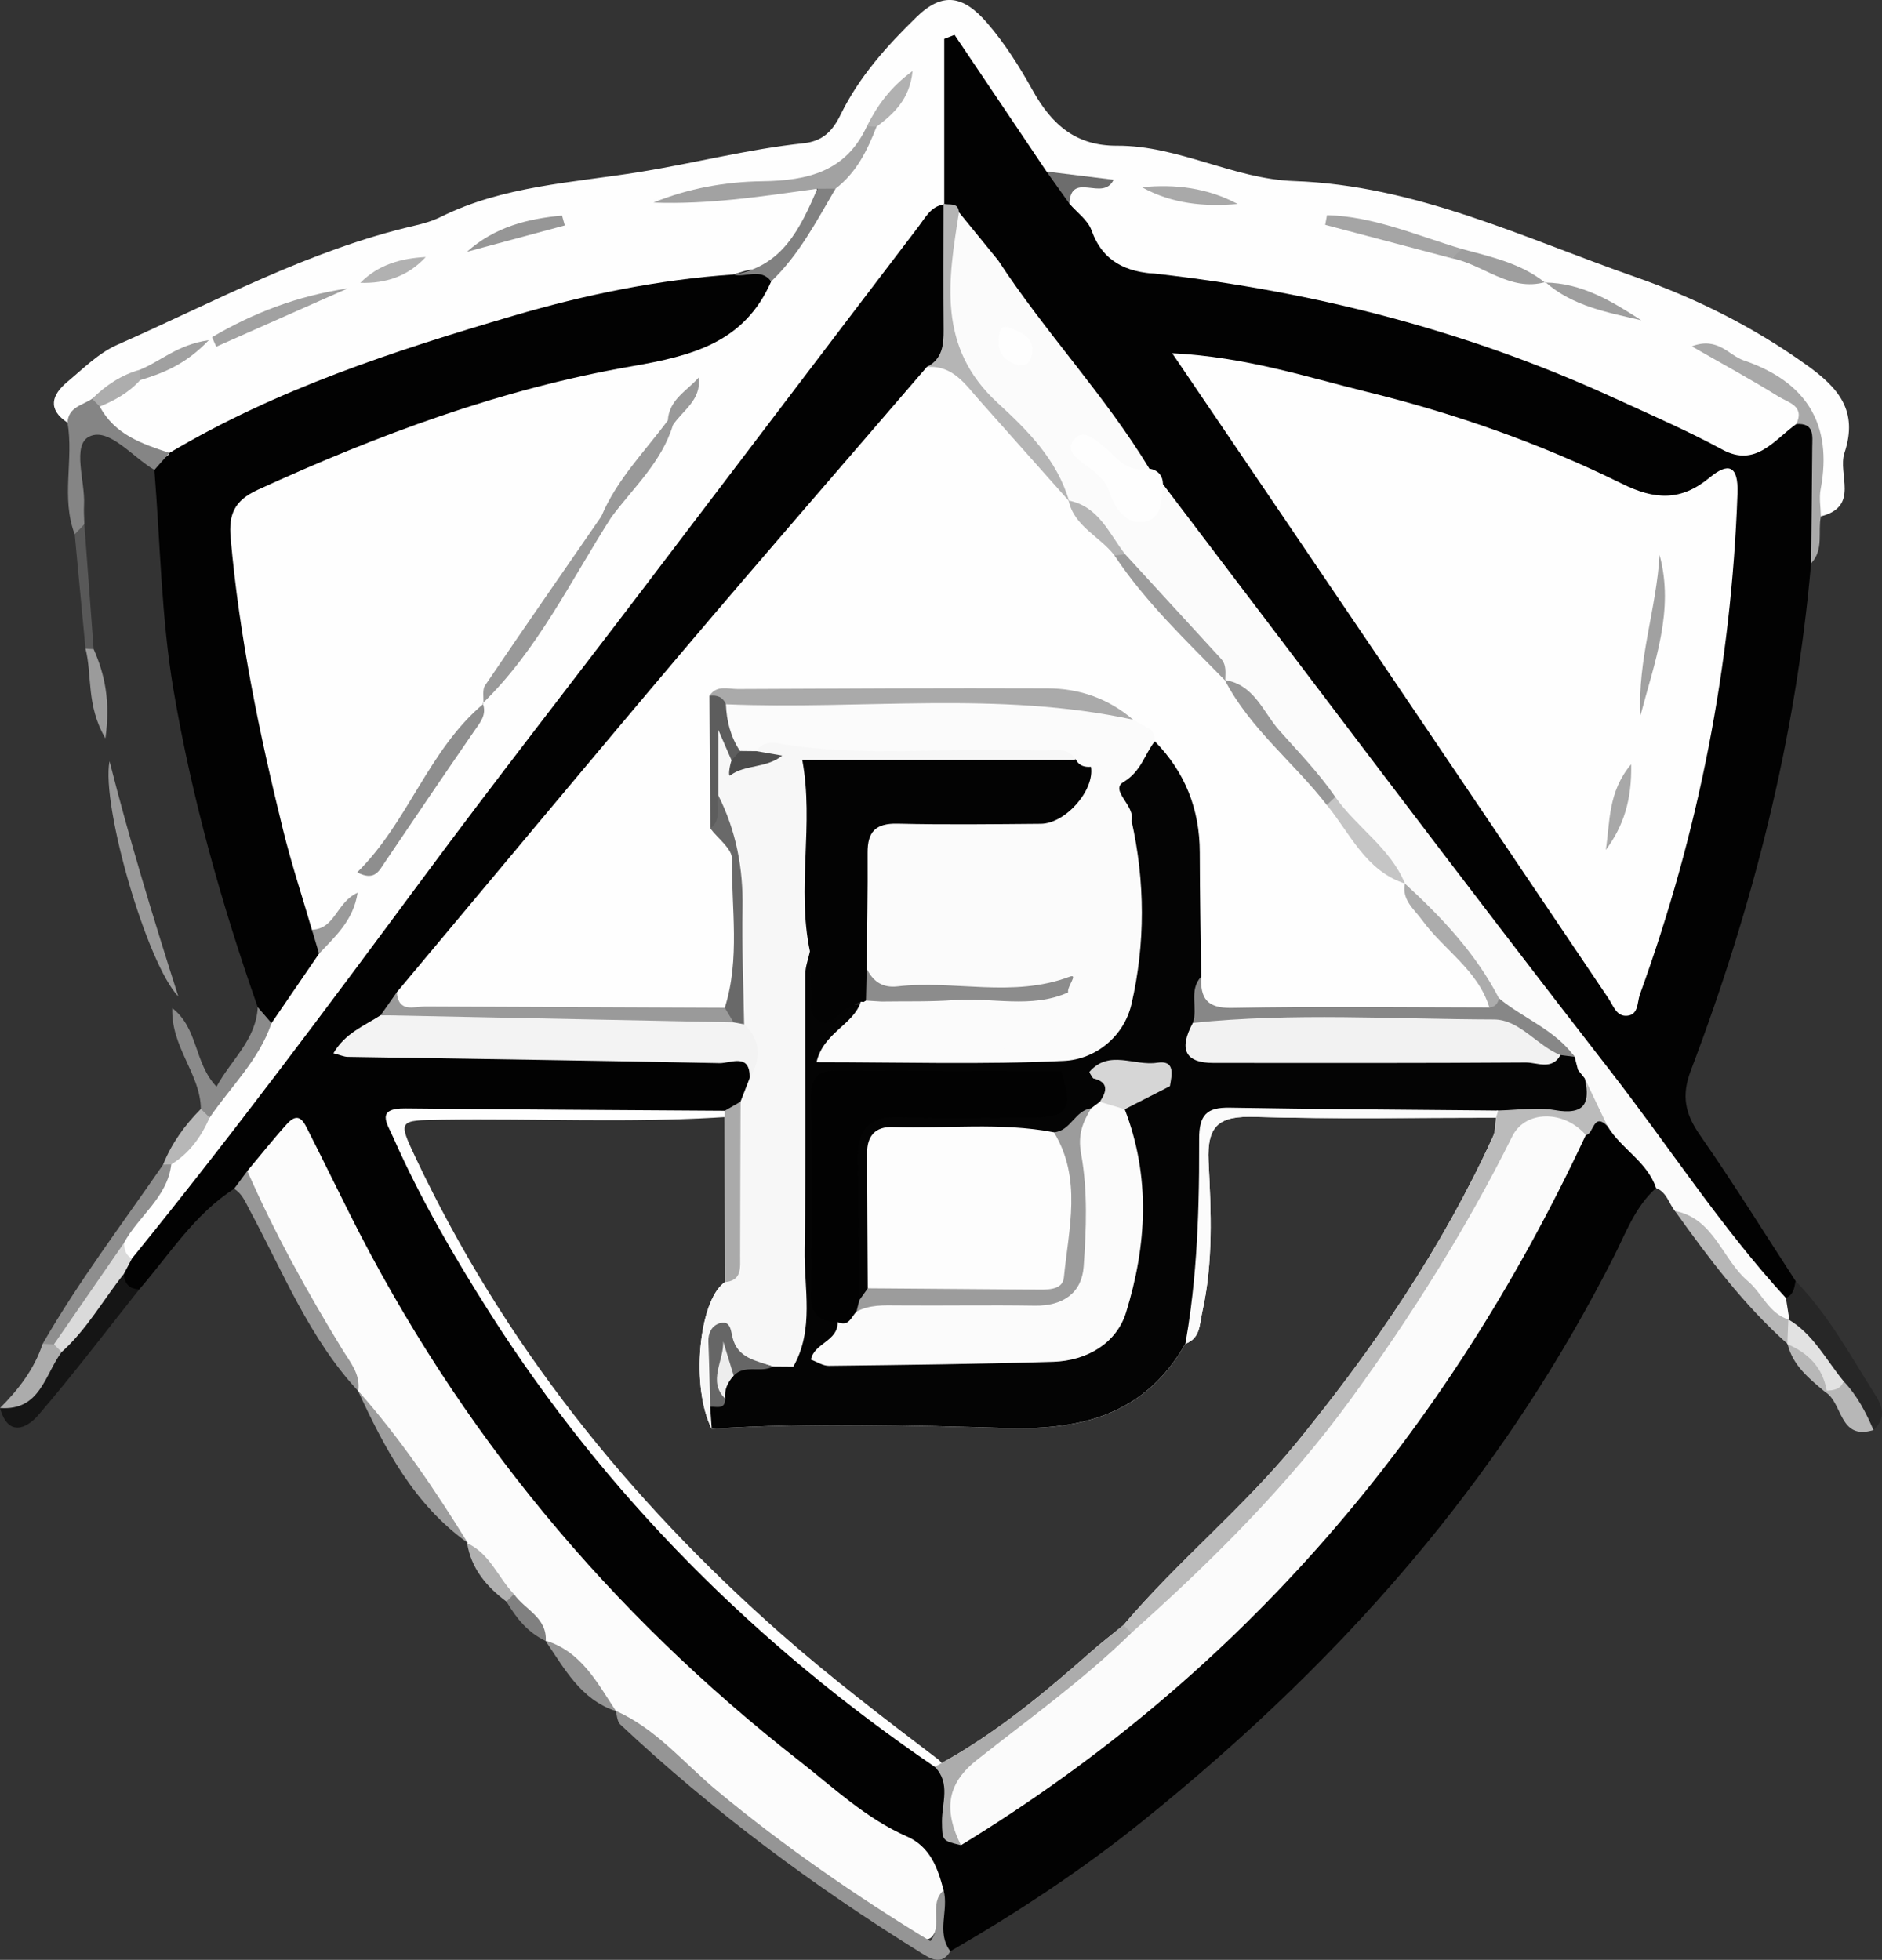 <?xml version="1.0" encoding="UTF-8"?><svg id="a" xmlns="http://www.w3.org/2000/svg" viewBox="0 0 860 895.71"><rect x="0" y="0" width="860" height="895.71" fill="#333333" stroke="none"/><defs><style>.b{fill:#b7b7b7;}.c{fill:#979797;}.d{fill:#9d9d9d;}.e{fill:#585858;}.f{fill:#c5c5c5;}.g{fill:#4c4c4c;}.h{fill:#a5a5a5;}.i{fill:#9c9c9c;}.j{fill:#e2e2e2;}.k{fill:#040404;}.l{fill:#a9a9a9;}.m{fill:#a0a0a0;}.n{fill:#8c8c8c;}.o{fill:#959595;}.p{fill:#020202;}.q{fill:#151515;}.r{fill:#d6d6d6;}.s{fill:#696969;}.t{fill:#818181;}.u{fill:#969696;}.v{fill:#030303;}.w{fill:#b0b0b0;}.x{fill:gray;}.y{fill:#dadada;}.z{fill:#272727;}.aa{fill:#8e8e8e;}.ab{fill:#a1a1a1;}.ac{fill:#fdfdfd;}.ad{fill:#fbfbfb;}.ae{fill:#aaa;}.af{fill:#5d5d5d;}.ag{fill:#878787;}.ah{fill:#858585;}.ai{fill:#adadad;}.aj{fill:#999;}.ak{fill:#9b9b9b;}.al{fill:#b1b1b1;}.am{fill:#bbb;}.an{fill:#f7f7f7;}.ao{fill:#9a9a9a;}.ap{fill:#a8a8a8;}.aq{fill:#949494;}.ar{fill:#f3f3f3;}.as{fill:#acacac;}.at{fill:#b5b5b5;}.au{fill:#8a8a8a;}.av{fill:#6d6d6d;}.aw{fill:#9e9e9e;}.ax{fill:#666;}.ay{fill:#f2f2f2;}.az{fill:#a2a2a2;}.ba{fill:#fefefe;}.bb{fill:#fcfcfc;}.bc{fill:#ededed;}</style></defs><path class="ba" d="M30.86,193.18c-9.34-6.17-7.21-12.72-.09-18.66,7.25-6.05,14.28-13.16,22.69-16.88,44.73-19.72,87.92-43.41,136.12-54.54,4.03-.93,8.11-2.12,11.79-3.95,28.73-14.27,60.21-15.57,91.07-20.56,24.92-4.03,49.51-10.42,74.68-13.1,9.04-.96,13.41-5.74,17.06-13.2,8.43-17.23,21.11-31.36,34.72-44.57,11.88-11.53,21.33-9.84,32.32,2.93,8.11,9.42,14.86,20.22,20.57,30.5,9.15,16.49,20.38,25.53,38.63,25.45,28.17-.12,53.22,15.21,80.95,16.16,55.58,1.92,104.84,25.97,155.8,43.78,27.86,9.74,54.3,23,78.56,40.41,14.3,10.26,23.53,20.73,17.13,40.01-3.27,9.84,7.11,24.47-10.79,29.03-9.05-7.96-6.17-18.98-4.93-28.01,2.58-18.78-6.6-28.33-21.89-35.05-6.23-2.74-12.23-5.97-18.99-11.02,10.33,8.65,21.92,11.96,31.52,18.93,6.42,4.66,8.93,8.91,4.7,16-16.94,15.92-26.19,18.31-44.45,8.74-78.32-41.03-161.86-64.86-249.12-76.8-22.86-1.56-34.04-16.96-42.35-35.74-.76-9.14,5.56-10.03,11.99-10.41-6.71-.87-13.96,1.97-20.8-1.46-16.02-15.29-25.43-35.46-40.28-54.21-4.05,22.34,1.23,43.95-3.44,64.82-35.74,50.3-74.5,98.32-112.35,147.02-32.78,42.18-63.96,85.55-96.65,127.8-34.14,44.12-66.67,89.47-100.42,133.89-16.51,21.73-33.24,43.29-50.06,64.78-3.9,4.99-7.12,11.32-14.93,11.41-4.04-.99-5.53-3.87-5.73-7.7,5.28-13.49,17.4-22.73,22.65-36.25,5.85-7.74,11.87-15.36,16.91-23.68,8.46-14.65,22.03-25.92,27.84-42.32,5.93-11.82,12.53-23.2,21.61-32.96,3.24-4.7,8.15-7.77,10.99-11.55-3.91,3.29-8.55,8.15-14.77,1.64-5.87-7.75-9.19-16.67-11.15-25.97-8.67-41.16-18.93-82-24.86-123.71-.25-1.76-.59-3.51-.79-5.28-4.36-38.31-1.45-42.28,33.36-57.81,57.75-25.76,117.78-43.62,180-54.28,7.62-1.3,13.21-4.48,17.49-10.73,4.36-6.35,8.96-12.55,14.4-18.03,14.72-11.19,21.9-27.89,31.33-42.95,8.84-7.66,14.41-17.62,19.53-27.9,4.27-3.32,7.08-7.82,9.26-11.37-2.91,5.51-9.58,9.69-12.23,16.82-5.6,13.95-15.57,21.27-30.88,21.86-22.17,.86-43.92,6.73-66.17,6.95,25.06-.17,49.61-7.09,74.7-6.93,1.82,12.15-14.08,37.06-26.6,41.19-3.84,1.26-7.94,1.79-11.85,2.92-89.71,12.21-174.35,40.45-255.14,80.81-18.62-1.74-33.21-11.46-36.53-24.3,6.91-4.8,14.14-9.19,20.71-14.5,5.51-2.48,12.13-2.47,16.65-7.18-4.17,4.12-10.07,4.26-15.13,6.34-7.54,4.12-13.72,10.34-21.57,13.97-4.48,2.83-7.1,8.2-12.77,9.4Z"/><path class="p" d="M756.76,542.97c-9.53,8.53-13.75,20.39-19.28,31.31-23.82,46.99-52.38,90.59-85.87,131.4-38.67,47.1-82.45,88.73-129.65,126.76-27.49,22.14-57.02,41.6-87.66,59.31-4.82-1.68-6.75-4.36-7.46-7.46-.04-.07-.04-.18-.07-.29v-.04c-1-4.93,1.04-10.93-.46-15.71-.57-13.14-8.03-21.14-18.71-28.17-69.49-45.67-130.19-101.01-179.89-167.82-30.81-41.42-57.84-85.3-80.77-131.65-11.85-23.92-12-23.85-29.92-4.46-.75,.89-1.57,1.71-2.43,2.43-.71,.57-1.46,1.11-2.21,1.64-1.71,1.11-3.53,2.07-5.36,3.07-18.28,11.71-29.53,30.07-43.35,45.95-5.86,3.46-8.07,.57-9.28-4.14-.14-.43-.25-.89-.36-1.36v-.14c.18-3.36,1.61-5.82,4.18-7.39,.64-.46,1.36-.79,2.14-1.11,46.03-56.63,89.52-115.19,132.94-173.78,32.74-44.24,66.66-87.62,99.98-131.44,42.24-55.52,84.34-111.08,126.62-166.54,3-3.96,5.46-8.96,11.28-9.86,.07-.04,.14-.04,.25-.07h.07c.25,.29,.54,.57,.75,.86,0,0,0,.04,.04,0,0,0,0,.04,.04,.04,.43,.46,.86,.93,1.29,1.43,.21,2,.46,4,.71,5.96,.5,4,1,8,1.46,12,1.32,11.93,2.04,23.82,.07,35.6-.5,3-1.18,5.96-2.07,8.96-.79,2.68-1.75,5.32-2.93,7.96-.21,.54-.43,1.04-.68,1.57-.11,.14-.25,.25-.39,.39-24.42,25.6-46.74,53.13-69.95,79.88-59.45,68.66-116.55,139.29-175.68,208.21-.46,.61-.96,1.25-1.46,1.86-.57,.79-1.18,1.57-1.75,2.36-.86,1.11-1.71,2.18-2.61,3.21-.11,.14-.21,.25-.32,.36-1.36,1.57-2.82,3.04-4.43,4.39-.93,2.93-12.07,5.61-.32,8.68,3.93,1.04,8.25,.86,12.39,.64,45.56-2.11,90.87,5.5,136.47,3.28,7.39-.36,16.21-1.82,21,5.86,.46,.71,.89,1.54,1.21,2.43,.18,.29,.29,.57,.39,.89,.64,5.14-1.11,9.61-3.86,13.82-.75,.96-1.54,1.86-2.43,2.64-.46,.43-.96,.79-1.46,1.14-1.18,.86-2.46,1.54-3.86,2.07-.54,.25-1.07,.43-1.61,.61-.11,0-.21,0-.32,.04-43.17,2.79-86.37,.57-129.58,1.21-19.64,.29-19.75,.18-11.53,17.57,39.92,84.38,96.87,155.65,166.72,217.24,23.17,20.42,47.7,39.06,72.23,57.7,.46,.46,.93,.96,1.32,1.46,.82,1,1.5,2.04,2.07,3.11,.89,1.71,1.54,3.5,2,5.36,.39,1.57,.68,3.18,.86,4.82,.25,2,.39,4.03,.54,6.11,.29,4.14-2.04,9.68,4.53,11.43,32.42-14.6,58.45-38.03,85.12-60.45,64.13-53.88,115.94-118.19,159.54-189.42,13.68-22.35,23.96-46.31,36.35-69.27,.25-.43,.5-.82,.75-1.21,.96-1.46,2-2.79,3.11-3.78,1.5-1.43,3.21-2.29,5.25-2.25,.68,0,1.36,.11,2.11,.32,1.14,.36,2.39,.96,3.75,1.89,7.57,9.68,23.17,14.03,20.46,30.6Z"/><path class="p" d="M528.45,125.13c72.6,8.18,142.38,26.16,209.06,56.73,16.66,7.64,33.43,14.9,49.56,23.63,15.3,8.28,23.64-4.46,33.75-11.68,6.81-4.07,8.46,.41,8.28,5.65-.66,19.33,2.19,38.75-1.5,57.99-6.98,79.97-26.54,157-54.97,231.83-4.37,11.51-2.6,19.76,4.16,29.46,15.19,21.8,29.22,44.42,43.72,66.71,2.57,3.77,1.58,6.62-2.22,8.77-11.41-.08-15.83-9.52-21.27-16.8-72.37-97-146.32-192.8-218.85-289.67-16-21.37-34.32-40.97-48.78-63.51-2.17-3.53-4.99-6.55-7.71-9.67-18.66-26.4-39.86-50.88-58.21-77.52-4.36-6.33-9.19-12.2-11.11-19.83-.72-10.65-9.8-17.07-13.78-26.32-4.22-9.81-5.55-18.96-5.32-28.91,.12-4.94-2.17-11.35,5.09-13.5,6.41-1.9,12.31,.61,15.85,5.53,9.31,12.96,21.32,24.05,28.16,38.66,9.26,19.78,23.29,32.18,46.09,32.45Z"/><path class="p" d="M352.4,128.62c-12.26,27.95-35.94,33.96-63.87,38.81-59.37,10.3-115.81,31.25-170.68,56.39-10.81,4.95-13.4,11.22-12.46,22,3.98,45.26,13.14,89.56,23.98,133.55,3.78,15.33,8.74,30.36,13.15,45.53,3.23,3.01,7.07,5.83,3.27,10.94-7.24,10.59-14.48,21.17-21.72,31.76-7.26,2.07-3.75-5.21-6.28-7.24-16.62-47.37-30.15-95.72-38.52-145.1-5.6-33.04-6-66.96-8.73-100.48-2.27-6.63,5.83-4.1,6.88-7.79,49.06-29.17,102.77-46.7,157.11-62.66,32.87-9.65,66.24-16.51,100.47-18.87,6.27-1.56,12.99-5.58,17.39,3.17Z"/><path class="bb" d="M113.02,535.16c6.02-7.18,11.84-14.55,18.12-21.49,5.62-6.22,7.84-.58,9.94,3.56,6.4,12.63,12.6,25.36,18.95,38.02,49.49,98.71,118.42,181.73,205.21,249.52,15.57,12.16,30.43,26.34,49.12,34.51,10.68,4.67,14.18,14.43,16.84,24.67-4.24,27.67-3.93,27.15-28.64,12.53-44.52-26.35-82.87-60.46-121.25-94.61l.2,.18c-12.08-9.47-19.64-23.47-32.36-32.3l.24,.24c-4.38-7.77-12.12-12.71-16.94-20.11-6.96-7.72-13.5-15.77-19-24.62l.3-.12c-20.16-20.74-33.72-46.25-50.23-69.63l.18,.27c-14.48-26.07-30.87-51.09-43.69-78.06-3.35-7.06-9.86-13.47-7-22.57Z"/><path class="ad" d="M456.07,118.92c21.47,32.89,48.72,61.57,69.13,95.23-11.85,9.18-17.47-4.42-26.67-7.62,2.71,5.95,7.87,8.94,11.03,13.68,10,14.97,10.25,14.8,21.88,1.09,68.03,89.46,135.45,179.4,204.4,268.14,26.84,34.54,50.6,71.47,80.26,103.8,3.85,2.55,3.4,5.82,1.57,9.32-8.68,4.47-10.81-3.79-15.01-7.84-13.37-12.9-21.59-30.47-37.3-41.28-2.81-3.54-3.76-8.61-8.61-10.47-4.02-12.1-16.03-17.94-22.22-28.35-4.72-5.95-11.86-10.23-12.96-18.69-1.12-2.04-2.23-4.08-3.29-6.15-1.09-2.07-2.06-4.2-3.07-6.31-9.58-9.79-22.77-14.93-32.12-25-12-18.51-26.7-34.85-41.4-51.19-1.1-1.22-2.07-2.54-2.99-3.89-9.1-13.47-22.25-23.51-31.36-36.97-17.13-16.3-29.52-36.8-47.06-52.73-1.24-1.11-2.27-2.39-3.15-3.8-13.62-19.23-29.92-36.19-45.46-53.8-6.72-9.5-13.78-18.68-23.69-25.2-1.31-1.19-2.43-2.52-3.45-3.95-11.61-20.31-29.11-35.95-43.23-54.27-5.87-7.62-9.38-15.13-8.06-24.44,2.45-17.33-4.44-35.17,3.01-52.18,10.99,3.82,15.74,13.06,19.82,22.87Z"/><path class="o" d="M281.31,781.87c18.65,8.22,31.37,24.13,46.55,36.7,30.56,25.31,62.96,47.72,97.28,68.62,5.89-7.22-.94-17.15,6.05-23.24,2.48,9.11-3.52,19.17,3.1,27.82-4.12,6.8-9.29,3.28-13.45,.7-49.08-30.46-95.25-64.78-137.4-104.35-1.42-1.33-1.45-4.13-2.14-6.25Z"/><path class="q" d="M56.58,582.22c.28,4.44,2.48,6.94,7.08,7.04-15.3,19.23-30.13,38.86-46.15,57.47-5.51,6.4-13.92,9.92-17.51-3.23,13.84-4.19,18.78-16.57,25.26-27.54,10.42-11.27,16.6-26.48,31.33-33.74Z"/><path class="z" d="M817.68,603.22c-.53-3.33-1.05-6.66-1.58-9.99,3.44-1.48,3.88-4.65,4.4-7.78,15.14,15.51,25.29,34.5,36.75,52.58,3.62,5.72,4.07,10.72-1.15,15.54-10.77-1.7-9.94-13.56-16.61-18.85-6.63-10.14-15.57-18.57-21.77-29.05-.02-.82-.03-1.64-.04-2.46Z"/><path class="ah" d="M77.43,206.98c-2.29,2.6-4.59,5.19-6.88,7.79-9.96-5.83-20.67-19.46-29.6-15.32-8.28,3.84-1.95,20.41-2.55,31.34-.16,2.95,.08,5.92,.14,8.88-1.48,1.49-1.79,4.11-4.41,4.48-6.33-16.65-.38-34.09-3.27-50.96,.32-7.15,6.82-7.95,11.21-10.92,3.76-1.42,4.4,.3,3.53,3.52,6.79,12.79,19.26,17.06,31.82,21.19Z"/><path class="aj" d="M50.05,347.88c8.92,35.14,19.33,69.64,31.44,107.55-14.23-14.7-35.35-87.23-31.44-107.55Z"/><path class="c" d="M113.02,535.16c12.35,28.21,27.23,55.09,43.27,81.34,3.66,5.99,8.55,11.48,7.42,19.3-22.37-24.1-34.37-54.46-49.65-82.81-1.99-3.7-3.36-7.42-7.08-9.68,2.01-2.72,4.02-5.43,6.03-8.15Z"/><path class="l" d="M827.61,257.45c.18-17.66,.38-35.32,.51-52.97,.04-5.18,1.16-11.23-7.29-10.67,4.05-8.36-3.8-9.87-7.97-12.48-12.23-7.65-24.94-14.53-39.79-23.05,11.87-4.54,16.86,4.07,23.65,6.39,28.38,9.67,40.95,28.82,35.23,59.01-.75,3.96,.04,8.22,.12,12.33-1.48,7.15,1.45,15.22-4.47,21.45Z"/><path class="au" d="M117.8,460.35c2.09,2.41,4.19,4.83,6.28,7.24-5.71,16.82-18.55,28.96-28.27,43.16-3.33,.74-4.91-.33-4.03-3.92-.14-15.96-13.69-28.19-13.06-46.09,12.05,9.43,9.79,24.85,20.22,35.92,6.73-12.42,18-21.29,18.85-36.32Z"/><path class="aa" d="M78.26,532.17c-1.8,15.2-14.97,23.55-21.59,35.84-5.81,19.26-17.38,34.6-32.43,47.58-1.79,.2-3.36-.31-4.75-1.43,16.46-28.56,36.37-54.81,55.04-81.89,1.2-1.57,2.45-1.53,3.73-.1Z"/><path class="b" d="M765.36,553.43c17.97,3.5,21.55,22.05,33.36,32.08,6.55,5.56,9.61,14.98,18.96,17.7,0,0-.5-.24-.5-.24,1.39,3,2.68,6.02,1.31,9.4-.55,.61-1.1,1.22-1.65,1.83-20.06-17.8-35.96-39.12-51.48-60.77Z"/><path class="d" d="M163.53,635.52c19.1,21.5,35.15,45.21,50.23,69.62-24.61-17.53-37.97-43.18-50.23-69.62Z"/><path class="aq" d="M249.15,749.75c16.54,5,23.76,19.35,32.36,32.3-16.26-5.29-23.57-19.53-32.36-32.3Z"/><path class="as" d="M19.49,614.16c1.72,.08,3.44,.16,5.15,.24,1.65,.69,2.82,1.86,3.52,3.51-7.72,10.36-9.77,26.97-28.16,25.6,8.47-8.47,15.66-17.79,19.49-29.35Z"/><path class="e" d="M34.14,244.15c1.47-1.49,2.94-2.99,4.41-4.48,1.41,19.01,2.83,38.02,4.24,57.02-1.32,1.13-2.56,1.05-3.73-.24-1.64-17.43-3.28-34.86-4.92-52.3Z"/><path class="ak" d="M39.06,296.44c1.24,.08,2.48,.16,3.73,.24,5.17,11.72,7.7,23.8,5.38,40.78-8.87-15.11-5.96-28.8-9.11-41.03Z"/><path class="b" d="M842.44,631.25c6.16,6.46,10.22,14.2,13.66,22.32-15.78,4.9-13.95-12.54-22.06-17.38,.29-.63,.58-1.26,.86-1.89,2.08-2.08,4.81-2.58,7.54-3.06Z"/><path class="b" d="M78.26,532.17c-1.24,.03-2.49,.07-3.73,.1,3.88-9.74,9.9-18.04,17.25-25.43,1.34,1.31,2.68,2.61,4.03,3.92-3.86,8.77-9.23,16.29-17.55,21.41Z"/><path class="w" d="M213.46,705.27c10.42,4.74,14.08,15.7,21.4,23.28-.67,1.61-1.84,2.73-3.42,3.44-9.11-6.81-16.1-15.05-17.99-26.72Z"/><path class="b" d="M834.04,636.2c-7.28-6.12-14.8-12.06-17.2-21.99,0,0-.11,.09-.11,.09,14.5-.1,18.16,8.97,18,21.27l-.69,.63Z"/><path class="x" d="M231.45,731.99c1.14-1.15,2.28-2.29,3.42-3.44,4.91,7.1,15.14,10.6,14.53,21.44-8.17-3.82-13.5-10.47-17.95-18Z"/><path class="p" d="M456.07,118.92c-5.95-7.3-11.9-14.6-17.85-21.9-1.84-2.23-5.51-1.18-7.07-3.93,0,0,.32,.35,.33,.35,0-25.22,0-50.44,0-75.66,1.57-.61,3.14-1.23,4.71-1.84,14.02,20.83,28.03,41.65,42.05,62.48,7.55,2,8.4,8.76,10.44,14.68,3.46,4.02,8.43,7.49,10.09,12.15,5.14,14.37,15.88,19.11,29.69,19.9-24.35,2.59-41.44-7.03-49.94-30.31-5.66-15.5-20.61-24.18-27.75-38.74-2.01-4.09-10.59-8.43-13.38-3.11-4.51,8.59-4.47,18.78,.61,28.47,6.44,12.27,18.51,21.89,18.07,37.47Z"/><path class="az" d="M400.52,57.95c-4.17,10.79-9.2,21.01-18.71,28.26-2.75,2.06-5.51,2.23-8.29,.04-24.82,3.47-49.61,7.29-74.91,6.34,15.99-6.54,32.93-9.53,49.75-9.75,20.89-.27,38.25-4.49,47.76-25.12,1.56-1.56,3.03-1.48,4.41,.23Z"/><path class="aj" d="M220.89,321.68c.21-2.85-.6-6.39,.79-8.45,17.52-25.86,35.35-51.51,53.1-77.22,1.63-1.03,3.14-.93,4.5,.49-18.55,29-33.54,60.47-58.69,84.91,0,0,.3,.26,.3,.26Z"/><path class="aa" d="M220.59,321.41c2.02,5.31-1.23,8.84-3.96,12.8-13.71,19.9-27.28,39.91-40.81,59.94-2.66,3.94-4.68,8.67-12.6,4.53,23.38-23.01,32.46-55.8,57.67-77,0,0-.3-.26-.3-.26Z"/><path class="ab" d="M158.91,131.8c-20.03,8.88-40.07,17.76-60.1,26.64-.64-1.45-1.28-2.9-1.92-4.34,18.78-11.04,39-18.87,62.02-22.3Z"/><path class="h" d="M663.39,118.03c-19.27-5.09-38.54-10.18-57.82-15.27,.27-1.48,.54-2.95,.81-4.43,21.41,.56,41.33,9.41,61.75,15.48-.6,2.51-3.19,2.79-4.74,4.23Z"/><path class="y" d="M28.16,617.91c-1.17-1.17-2.35-2.34-3.52-3.51,10.68-15.46,21.35-30.92,32.03-46.38,.2,2.9,.6,5.69,3.67,7.11-1.25,2.37-2.5,4.74-3.76,7.11-9.49,11.88-16.92,25.4-28.42,35.68Z"/><path class="aj" d="M279.28,236.5c-1.5-.16-3-.33-4.5-.49,7.01-16.77,19.78-29.56,30.38-43.84,1.77-.42,2.6,.21,2.35,2.07-5.11,16.96-18.12,28.63-28.23,42.25Z"/><path class="t" d="M373.52,86.26c2.76-.01,5.52-.03,8.29-.04-8.71,14.89-16.7,30.28-29.41,42.41-4.82-6.42-11.7-1.53-17.39-3.17,22.59-3.49,30.68-21.22,38.51-39.2Z"/><path class="l" d="M521.82,85.57c15.25-1.52,29.95,.29,43.75,7.66-15.21,1.32-29.99-.04-43.75-7.66Z"/><path class="u" d="M258.09,103.03c-14.91,4.02-29.81,8.04-44.72,12.05,12.83-11.44,27.83-15.12,43.46-16.56,.42,1.5,.84,3,1.26,4.5Z"/><path class="aw" d="M663.39,118.03c1.58-1.41,3.16-2.82,4.74-4.22,13.24,3.58,26.76,6.47,37.86,15.32l.17-.21c-16.33,4.53-28.3-8.09-42.77-10.89Z"/><path class="aw" d="M705.99,129.13c16.83,.17,30.51,8.52,44.03,17.26-15.46-3.66-31.3-6.37-43.86-17.47,0,0-.17,.21-.17,.21Z"/><path class="al" d="M164.65,129.27c8.31-8.42,18.7-11.22,29.91-11.81-8.16,8.84-18.34,12.18-29.91,11.81Z"/><path class="av" d="M488.67,93.09c-3.48-4.89-6.96-9.79-10.44-14.68,10.03,1.23,20.07,2.46,30.63,3.75-4.8,10.23-19.48-4.3-20.19,10.93Z"/><path class="al" d="M400.52,57.95c-1.47-.08-2.94-.16-4.41-.23,4.71-9.31,10.55-17.7,20.9-25.26-1.28,12.89-8.49,19.44-16.49,25.49Z"/><path class="ao" d="M145.8,435.84c-1.09-3.65-2.18-7.29-3.27-10.94,10.68-.28,11.13-12.57,20.88-16.89-1.95,12.77-10.29,20-17.6,27.83Z"/><path class="m" d="M63.85,169c9.39-3.74,17.13-11.48,31.58-13.54-10.67,11.14-20.82,15.06-31.4,18.27-1.63-1.51-1.7-3.09-.19-4.72Z"/><path class="ai" d="M63.85,169c.06,1.56,.12,3.13,.19,4.71-5.08,5.66-11.5,9.26-18.43,12.08-1.18-1.17-2.36-2.35-3.53-3.52,6.23-6.11,13.26-10.9,21.77-13.27Z"/><path class="aj" d="M305.17,192.18c.6-9.69,8.8-13.54,14.13-19.68,1.23,10.39-7.24,14.93-11.79,21.75-.76-.71-1.54-1.41-2.35-2.07Z"/><path class="ba" d="M684.09,509.3c-.18-.11-.36-.29-.57-.43-.54-.39-1.14-.75-1.86-1.11-.14-.07-.32-.14-.5-.25-.57-.25-1.21-.5-1.89-.75-37.39-2.14-74.81-.54-112.23-.89-1.82,0-3.5,.11-5.07,.36h-.07c-8.82,1.39-13.14,6.89-13.96,16.07-.14,1.11-.18,2.25-.18,3.46,0,7.82-.11,15.6-.11,23.42,0,3.5,.04,6.96,.07,10.46,.11,12.89-.25,25.67-3.57,38.06v.07c-.96,3.61-2.18,7.21-3.71,10.75-15.85,27.17-40.24,40.03-70.95,39.85-46.81-.29-93.66-.21-140.51-1.93-.14-.54-.32-1.04-.43-1.57-.21-.61-.36-1.18-.54-1.79-.32-1.29-.64-2.54-.93-3.82-2.57-11.14-3.18-22.07-1.14-32.74,1.39-7.18,3.96-14.25,8.03-21.14,.46-.82,.96-1.68,1.5-2.5,1.82-16.78,.79-33.64,.79-50.49-.04-5.86,.96-12.07-.79-17.71-.54-1.64-1.29-3.25-2.39-4.78-.54-.75-1.18-1.54-1.93-2.25-48.6-.36-97.16-.54-145.76-1.07-13.85-.18-8.61,6.68-5.68,13.28,12.39,28.03,27.78,54.45,44.13,80.2,53.1,83.41,121.69,151.79,203.28,207.42,1.86,.93,3.61,1.32,5.25,1.36,2,.04,3.82-.46,5.57-1.29,3-1.39,5.68-3.68,8.32-5.68,23.78-17.82,48.6-34.35,68.91-56.31l.54-.54c.07-.11,.18-.18,.25-.29,42.38-41.6,85.41-82.59,118.01-132.86,18.1-27.89,37.74-54.88,49.85-86.23,.71-1.89,1.54-3.82,2.11-5.68,1.25-4,1.54-7.78-1.86-10.68Zm-253.77,296.44c-.39-.5-.86-1-1.32-1.46-24.53-18.64-49.06-37.28-72.23-57.7-69.84-61.59-126.79-132.86-166.72-217.24-8.21-17.39-8.11-17.28,11.53-17.57,43.21-.64,86.41,1.57,129.58-1.21,.04,25.14,.07,50.28,.11,75.41-12.07,8.25-15.68,48.31-6.03,67.06,45.1-2.86,90.23-1.61,135.29-.32,34.6,.93,63.06-6.75,81.13-38.56,6.89-2.57,6.39-8.57,7.71-14.46,5.11-22.85,4.03-45.99,2.89-68.84-.86-17.14,5.43-20.85,21.17-20.39,36.71,1.07,73.45,.36,110.19,.39-.39,2.82-.18,5.96-1.32,8.46-23.21,50.85-54.31,96.48-89.59,139.76-24.42,29.96-54.45,54.31-79.3,83.63-5.03,4.14-10.21,8.11-15.1,12.43-21.28,18.78-43.03,36.85-67.99,50.63Z"/><path class="ba" d="M181.31,453.49c43.51-51.95,86.81-104.08,130.6-155.8,36.91-43.58,74.39-86.68,111.62-129.99,8.49-3.61,14.79-.41,20.29,6.18,15.16,18.17,31.99,34.99,44.71,55.14l-.23-.27c7.77,8.04,16.93,14.8,22.74,24.66,14.95,20.36,35.55,35.92,48.85,57.66l-.19-.25c17.39,17.41,31.91,37.35,48.69,55.29,9.82,13.8,21.26,26.16,33.62,37.7l-.03-.02c9.87,17.07,25.66,29.39,36.66,45.59,4.21,6.21,7.2,11.45-2.37,15.22-37.96,2.54-75.93,.8-113.88,.99-10.26,.05-17.09-4.31-17.98-15.38-1-14.69-.81-29.45-.15-44.13,1.02-22.62-3.97-43.23-16.89-61.84-2.31-2.84-4-6.2-7.03-8.46-2.99-2.28-6.19-4.21-9.43-6.12-13.19-7.55-27.24-10.55-42.5-10.37-39.07,.45-78.14,.04-117.21,.25-6.85,.04-14.38-2.14-20.14,3.87-3.42,17.92-2.16,35.85-.59,53.8,15.84,24.79,8.64,51.92,7.78,78.34-.14,4.24-3.71,7.11-7.81,8.7-45.58,3.33-91.21,1.2-136.82,1.04-6.47-.02-15.77-.08-12.31-11.82Z"/><path class="ad" d="M724.65,518.76c-63.5,136.03-156.77,245.88-285.52,324.54-9.93-9.87-8.53-31.28,2.8-39.71,25.11-18.7,50.48-37.05,73.1-58.82,31.55-31.92,65.6-61.6,92.3-97.95,26.18-35.64,52.6-71.3,70.87-111.96,11.32-25.19,19.89-31.86,37.82-27.96,6.52,1.42,11.57,3.68,8.63,11.87Z"/><path class="an" d="M492.71,345.23c-.43,.61-.86,1.18-1.29,1.68-.14,.18-.29,.32-.43,.46-5.71,5.96-13.75,4.28-20.96,4.39-26.67,.39-53.38,.71-80.05-.07-13.32-.39-17.82,4.64-17.64,17.57,.32,22.53,0,45.06,1,67.59-.04,.39-.04,.82-.07,1.21v.07c-.46,9.03-.75,18.07-.96,27.1-.21,9.5-.32,19-.36,28.49-.14,34.74,.61,69.49,.14,104.23v1.68c-.04,6.86,.07,13.68-2.86,19.92-.46,1.07-1.07,2.11-1.79,3.11-.14,.29-.36,.54-.54,.79-2.71,3.5-6.46,4.64-10.64,4.71-3.86-.25-7.46-1-10.82-2.36h-.04c-1.61-.68-3.18-1.46-4.68-2.39-3.64-2.25-6.93-5.36-9.93-9.28-.04-.07-.11-.11-.14-.18-.07,.29-.18,.54-.25,.82-.79,2.64-1.25,5.18-1.46,7.68-.36,3.86-.21,7.57-.14,11.21,.04,.79,.07,1.54,.07,2.29,.04,2.39,.04,4.75-.18,7.11v.11c-.04,.57-.07,1.14-.14,1.71-.39,2.96-1.36,5.75-3.32,8.14-9.64-18.75-6.03-58.81,6.03-67.06,6.5-8.96,2.75-19.21,3.64-28.89,1.32-14.03-1.54-28.39,.57-42.38,.32-2.29,.79-4.57,1.46-6.86,.39-1.46,.89-2.93,1.46-4.36,1.39-3.54,2.75-7.11,4.14-10.64,.57-2.07,.71-4.07,.54-5.93-.68-6.89-5.39-12.82-6.96-19.5-.14-.54-.25-1.11-.32-1.68-.07-.32-.11-.68-.14-1.04,.14-1.36,.29-2.71,.39-4.11,1.89-21.64,.57-43.31,.5-64.95-.04-8.36-5.93-15.21-8.64-23.03-.75-2.14-1.25-4.39-1.29-6.75-.04-.57-.04-1.11,0-1.68-1.07-6.82-.5-13.71-.46-20.57,0-2.57-.75-6.18,2.11-7.07,.29-.14,.68-.21,1.07-.21,.04-.04,.07-.04,.11,0,.29-.04,.61-.04,.96,0,2.93,.18,4.25,3.43,5.46,5.96,.5,.68,.96,1.32,1.43,1.86,.14,.18,.29,.36,.46,.54,5.21,6.21,6.57,2.79,7.71-1.29,0-.04,.04-.07,.04-.11,.75-2.71,1.39-5.64,3.04-6.18,21.82-2.93,43.53,1.57,65.34,.57,19.46-.86,39.03-.5,58.52,.04,7.39,.18,15.78-1.07,20.28,7.5Z"/><path class="ar" d="M340.04,468.15c7.88,7.51,7.65,15.86,2.53,24.7,.37-11.89-8.7-6.86-13.75-6.96-56.66-1.18-113.33-1.93-169.99-2.87-1.6-.03-3.2-.78-6.47-1.63,5.29-9.23,14.11-12.55,21.58-17.39,37.91-2.76,75.89-1.91,113.78-.43,15.41,.6,30.89-.42,46.26,1.45,2.17,.76,4.19,1.81,6.06,3.15Z"/><path class="am" d="M734.51,514.62c-6.57-6.46-6.14,3.78-9.85,4.14-.79-.93-1.64-1.82-2.57-2.57-10-8.75-25.49-8-31.03,3.14-21,42.21-46.1,82.02-73.66,119.94-28.85,39.67-63.74,74.31-100.41,107.01-.71-.14-1.29-.39-1.79-.71-.21-.14-.39-.29-.57-.46-.61-.61-1-1.43-1.21-2.43,24.85-29.32,54.88-53.67,79.3-83.63,35.28-43.28,66.38-88.91,89.59-139.76,1.14-2.5,.93-5.64,1.32-8.46-.18-.71-.21-1.36-.11-1.96,.04-.43,.14-.86,.32-1.25t.04-.07c.25-.61,.68-1.21,1.25-1.75,11-6.75,26.67,.64,36.46-9.64,.93-.93,1.79-2.04,2.57-3.28,2.82,5.86,5.61,11.75,8.39,17.6,.64,1.39,1.32,2.75,1.96,4.14Z"/><path class="at" d="M488.53,229.03c-13.6-15.3-27.21-30.6-40.81-45.89-6.61-7.43-12.27-16.34-24.19-15.42,7.13-3.67,7.72-10.09,7.66-17.13-.18-19.16-.05-38.33-.04-57.49,2.6,.87,6.68-.92,7.07,3.93-4.94,31.16-10.06,61.64,17.62,87.06,13.52,12.41,27.26,26.03,32.7,44.96Z"/><path class="as" d="M516.99,746.29c-21.82,21.42-46.7,39.17-70.63,58.09-5.75,4.53-9.43,9.32-11.1,14.64-2.14,6.93-.86,14.78,3.86,24.28-8.61-2.04-8.57-2.04-8.68-10.78-.07-8.46,4.07-17.53-3.28-25.03,1.07-.57,2.14-1.14,3.18-1.75,24.96-13.78,46.7-31.85,67.99-50.63,4.89-4.32,10.07-8.28,15.1-12.43,.61,.64,1.21,1.25,1.82,1.86,.18,.18,.36,.32,.5,.5,.43,.43,.86,.82,1.25,1.25Z"/><path class="ao" d="M335.19,467.24c-53.75-1.09-107.5-2.17-161.24-3.26,2.46-3.5,4.91-7,7.37-10.49,.79,9.61,7.87,6.47,13.3,6.5,45.53,.22,91.06,.39,136.58,.58,2.44,1.56,5.01,3.04,3.99,6.67Z"/><path class="ae" d="M338.42,506.69c-.07,22.5-.21,44.99-.21,67.49,0,4.64,.61,9.5-4.21,11.21-.75,.29-1.64,.46-2.71,.57-.04-25.14-.07-50.28-.11-75.41v-2.89c2.43-1.39,4.82-2.79,7.25-4.18v3.21Z"/><path class="ba" d="M535.64,161.43c33.7,1.7,61.29,10.85,89.22,17.71,40.17,9.88,79.23,23.6,116.3,41.92,15.05,7.44,26.98,8.04,40.06-2.78,8.48-7.02,13.21-5.71,12.75,7.19-2.79,78.72-17.74,155-44.59,228.98-1.31,3.62-.54,9.36-5.91,9.79-4.85,.39-6.25-4.66-8.54-8.04-34.81-51.67-69.62-103.35-104.51-154.96-30.7-45.41-61.51-90.74-94.78-139.81Z"/><path class="ba" d="M531.44,221.29c-.6,7.08-.28,16.05-8.89,17.3-7.7,1.11-13.22-6.26-15.25-12.82-2.24-7.23-7.33-10.25-12.48-14.15-3.19-2.42-7.56-5.69-4.41-10.22,4.01-5.77,8.73-1.32,12.22,1.23,6.96,5.08,11.69,14.16,22.57,11.53,3.97,.73,6.12,3.05,6.24,7.14Z"/><path class="k" d="M724.48,503.37c-.82,2.32-2.61,3.75-5.5,4.28-2.21,.43-5.07,.32-8.64-.32-3.04-.54-6.11-.68-9.25-.61-5.46,.07-11.03,.71-16.5,.82-.25,.04-.5,.04-.75,.07-.71,.04-1.46,.11-2.18,.14-38.03,2.75-76.13,.96-114.19,.82-13.1-.07-17.85,3-16.89,16.68,1.71,24.21-.86,48.42-3.11,72.59-.61,6.21-1.93,11.53-5.82,16.28-18.07,31.81-46.53,39.49-81.13,38.56-45.06-1.29-90.2-2.54-135.29,.32-.25-3.36-.46-6.71-.71-10.03,1.11-1.11,1.93-2.36,2.57-3.71,.57-1.36,1-2.79,1.25-4.28,0-.04,.04-.11,.04-.14,.14-.39,.29-.79,.43-1.18,.46-1.11,1-2.14,1.61-3.11,.75-1.29,1.64-2.43,2.71-3.46,.39-.43,.82-.82,1.29-1.18,.29-.29,.61-.5,.93-.75,1.79-.86,3.61-1.43,5.39-1.75,4.11-.79,8.25-.36,12.39,1.14,3.14,.04,6.25,.04,9.39,.07,2.36-1.46,4.18-3.89,6.71-5.07,.68-.36,1.43-.57,2.25-.68,.25-.04,.54-.07,.82-.07,1,.07,2,.18,3,.21,33.31,2.57,66.63,.5,99.87-1.29,24.42-1.29,38.53-15.1,39.81-39.35,1.25-23.57,2.79-47.35-3.03-70.7,.11-.39,.25-.79,.43-1.18,.14-.43,.32-.82,.5-1.18,3.28-6.86,10.39-8.75,16.53-11.93,2.14-1.11,4.18-2.36,5.89-4.03,2.75-1.93,5.61-3.11,8.61-3.86,4.36-1.04,8.93-1.11,13.5-1.14,47.81-.11,95.66-.07,143.47-.04,3.36,.04,6.75,0,10.03,.54,1.96,.29,3.86,.75,5.71,1.57,1.57,.64,3.07,1.5,4.5,2.64,1,1.25,2.04,2.54,3.04,3.78,1.07,4.5,1.25,8.03,.32,10.5Z"/><path class="k" d="M370.56,621.4c-2.68,1.07-5.37,2.14-8.05,3.22,9.67-17.11,4.87-35.78,5.18-53.72,.73-41.92,.17-83.85,.31-125.78,.01-3.44,1.38-6.87,2.12-10.3,1.53,.91,3.19,2.2,3.22,3.82,.3,13.26,4.06,22.85,20.22,20.2,2.63,7.98-6.63,12.17-6.32,21.52,33.07,.64,66.15,2.94,98.96-1.31,17.87-2.32,27.95-17.01,29.08-37.76,1.1-20.15,1.01-40.36-.16-60.52-.67-1.61-1.22-3.26-1.75-4.92-6.34-19.24-4.84-23.1,14.34-37.05,13.85,14.11,20.51,31.06,20.54,50.83,.02,18.91,.41,37.82,.64,56.73-4.39,7.6,.97,15.43-.47,23.09-1.57,11.21,6.44,10.99,13.61,10.97,49.8-.14,99.6,.88,149.4-.52,3.19-.21,6.1,.29,8.11,3.12,.53,2.03,1.06,4.06,1.58,6.09-55.26,.08-110.53,.27-165.79,.14-7.98-.02-15.39,.16-20.71,7.17-12.17-8.01-24.61-9.6-37.5-1.6-5.49,1.31-10.92-.69-16.4-.07-28.41-.17-56.81,.45-85.18-.2-14.55-.33-20.15,5.37-19.68,19.84,.7,21.85,.13,43.75,.21,65.62,.03,7.2,.95,14.16,5.37,20.2,5.2,11.57-1.44,17.1-10.87,21.19Z"/><path class="ag" d="M545.09,467.5c2.41-6.84-2.01-14.91,3.79-21.14-.39,9.8,2.51,14.51,14.11,14.28,39.18-.79,78.38-.24,117.58-.21,1.94-.9,2.47-3.28,4.41-4.18,11.22,9.3,25.71,14.39,34.55,26.76-2.15-.27-4.3-.55-6.45-.82-2.37,.37-5.11,.85-7.02-.33-29.47-18.14-62.2-10.61-93.79-12.26-22.38-1.17-44.93,3.04-67.18-2.11Z"/><path class="i" d="M559.89,311.08c-17.79-18.24-36.39-35.78-50.61-57.18,1.41-1.75,3.03-1.96,4.84-.63,14.59,15.91,29.17,31.84,43.78,47.74,2.75,2.99,1.98,6.59,1.99,10.07Z"/><path class="as" d="M684.98,456.26c-.52,2.39-1.78,4.01-4.41,4.18-5.21-17.14-20.82-26.31-30.69-39.89-3.76-5.17-9.37-9.2-7.9-16.74,16.84,15.43,32.38,31.92,43,52.45Z"/><path class="c" d="M606.31,367.91c-15.05-19.42-35.05-34.81-46.61-57.08,13.34,1.89,17.59,14.76,24.78,22.87,8.73,9.84,18.14,19.52,25.69,30.52,.91,3.53-.62,4.51-3.86,3.69Z"/><path class="f" d="M606.31,367.91c1.29-1.23,2.58-2.46,3.86-3.69,9.71,13.93,25.15,23.24,31.84,39.6-18.01-5.9-24.95-22.8-35.7-35.91Z"/><path class="ba" d="M465.33,167.01c-5.7-2.03-9.54-5.05-9.01-11.57,.3-3.71,.37-7.62,5.7-5.43,4.82,1.98,10.25,4.22,9.79,10.7-.24,3.4-2.08,6.86-6.48,6.29Z"/><path class="at" d="M514.13,253.27c-1.61,.21-3.22,.42-4.84,.63-6.57-8.74-18.36-13.11-20.99-25.14,13.82,2.68,18.44,15.05,25.82,24.51Z"/><path class="j" d="M834.74,635.57c-1.84-10.61-8.45-17.19-18-21.27,.15-3.77,.3-7.54,.45-11.32,11.43,6.74,17.22,18.51,25.26,28.27-1.29,3.73-4.41,4.16-7.7,4.32Z"/><path class="ad" d="M684.59,507.55c-.18,.57-.36,1.14-.5,1.75-.18,.5-.32,1.04-.46,1.54-36.74-.04-73.48,.68-110.19-.39-15.75-.46-22.03,3.25-21.17,20.39,1.14,22.85,2.21,45.99-2.89,68.84-1.32,5.89-.82,11.89-7.71,14.46,.96-5.43,1.79-10.89,2.5-16.35v-.07c2.07-16.1,3.07-32.28,3.5-48.53,.25-8.96,.32-17.92,.29-26.89v-1.68c-.04-11.14,3.5-14.57,13.96-14.39h.07c39.74,.68,79.48,.93,119.19,1.29,.89,0,1.82,.04,2.71,.04h.71Z"/><path class="ad" d="M517.06,375.03c6.25,27.94,6.35,56.16,0,83.83-3.41,14.85-16.45,25.31-30.85,26-37.11,1.78-74.37,.6-113.1,.6,3.17-13.59,16.79-16.98,20.28-27.65,1.09-1.56,2.58-2.49,4.46-2.8,2.81-.08,5.21,.7,6.76,3.23-1.89,15.67,4.78,19.54,20.5,20.08,25.01,.86,47.26-6.06,69.43-15.72-.52-4.19-4.77-4.76-7.09-7.16-23.73-1.7-47.44,.1-71.14-.56-9.88-.27-19.25-1.23-23.58-12.17-3.86-16.9-2.31-33.99-1.52-51,.65-14.03,8.59-21.2,22.85-21.44,15.91-.27,31.89-1.14,47.69,.13,16.24,1.31,27.3-4.55,34.6-18.59,7.95-8.29,18.81-12.47,27.73-19.43,2.79,1.24,3.53,3.64,3.61,6.4-4.75,6.1-6.19,13.78-14.3,18.62-6.43,3.84,5.51,10.85,3.68,17.71-18.71,1.37-18.66,1.36-17.15,21.65,.66,8.85,0,17.73,.45,26.58,.19,3.8-1.47,9.86,3.94,10.31,5.94,.49,6.79-5.69,7.38-10.26,1.22-9.4,.28-18.89,.66-28.34,.28-6.94-1.19-14.38,4.69-20.04Z"/><path class="ad" d="M524.09,332.4c-3.61,12.97-14.35,15.85-25.57,18.05-3.66,2.03-6.12,1.46-6.78-3.09-4-6.55-10.54-4.07-16.14-4.31-40.17-1.75-80.55,3.59-120.59-3.42-3.57-.63-7.13,.19-9.35,3.68-2.84,2.02-5.71,2-8.61,.12-3.19-7.91-14.2-14.93-2.78-24.5,49.32-1.85,98.65-.47,147.98-.74,12.85-.07,23.54,7.58,35.51,10.73,2.11,1.16,4.22,2.32,6.33,3.48Z"/><path class="ae" d="M517.76,328.92c-61.6-13.35-124.05-4.42-186.05-7.04-3.27,.2-5.47-1.68-7.52-3.86,3.3-5.12,8.49-3.1,12.92-3.12,47.26-.23,94.51-.48,141.77-.3,14.47,.05,27.7,4.71,38.89,14.31Z"/><path class="s" d="M335.19,467.24c-1.33-2.22-2.66-4.45-3.99-6.67,7.06-22.37,2.99-45.38,3.28-68.08,.06-4.58-6.42-9.24-9.89-13.87,3.6-4.44-.95-10.86,3.67-15.05,8.14,16.2,11.39,33.33,11.04,51.47-.34,17.69,.44,35.4,.73,53.1-1.61-.3-3.23-.6-4.85-.9Z"/><path class="af" d="M328.26,363.58c-1.16,5.03,1.71,11.04-3.67,15.05-.13-20.2-.27-40.4-.4-60.6,3.41-.47,6.1,.45,7.52,3.86,.31,7.67,2.16,14.88,6.44,21.35-.35,2.26-1.44,3.86-3.85,4.28-1.33-3.06-2.66-6.12-6.04-13.9v29.98Z"/><path class="v" d="M491.74,347.36c1.51,2.67,3.95,3.31,6.78,3.09,1.79,10.57-11.53,25.95-22.92,26.05-21.81,.18-43.62,.47-65.42-.06-10-.24-13.8,3.66-13.72,13.32,.13,17.65-.25,35.31-.42,52.96,1.71,4.9,3.32,9.8-.33,14.58l-1.07,.63-1.24-.13c-2.52,1.3-5.23,2.33-7.5,3.96-3.64,2.62-6.59,7.51-11.89,4.72-5.17-2.73-2.95-8.21-3.25-12.58-.44-6.35-.45-12.73-.64-19.09-6.14-28.79,1.9-58.29-3.51-87.45h125.14Z"/><path class="ax" d="M353.13,624.58c-5.57,3.04-12.83-1.2-17.86,4.14-4.49-2.5-4.64-7.04-4.95-8.83,3.92,4.52-3.04,12.3,1.07,19.33-.04,5.34-4.04,3.47-6.85,3.75-.27-9.9-.44-19.81-.84-29.71-.17-4.03,1.58-7.3,4.93-8.42,5.07-1.69,5.31,3.03,6.05,6.21,2.29,9.89,11.06,10.72,18.45,13.52Z"/><path class="g" d="M334.3,347.5c1.28-1.43,2.56-2.85,3.85-4.28,2.51,.03,5.01,.06,7.52,.08,3.46,.6,6.92,1.2,11.77,2.03-7.38,5.94-16.92,3.93-23.72,9.04-1.11,.83-.31-4.45,.57-6.88Z"/><path class="ab" d="M749.65,326.91c-1.49-24.98,7.32-48.68,8.7-73.31,6.91,25.44-2.4,49.28-8.7,73.31Z"/><path class="ap" d="M733.79,388.44c1.99-12.72,.86-26.42,11.59-39.17,.38,16.16-3.47,28.32-11.59,39.17Z"/><path class="ad" d="M370.56,621.4c1.41-7.61,12.48-8.39,12.2-17.2,1.85-5.2,6.26-7.52,10.84-9.68,21.54-6,43.55-2.32,65.34-2.86,29.45-.73,31.77-2.4,31.71-31.13-.03-11.8,.95-23.66-1.48-35.4-1.41-6.82,.67-12.86,5.02-18.19,1.81-2.53,4.12-4.42,7.07-5.48,5.58-1.3,9.82,.53,12.69,5.5,11.94,30.89,10.06,62.35,.6,92.91-4.32,13.96-17.8,22.05-33.27,22.52-34.16,1.03-68.34,1.43-102.51,1.83-2.72,.03-5.46-1.85-8.2-2.84Z"/><path class="r" d="M513.94,506.98c-3.79-1.14-7.58-2.28-11.36-3.42-2.34-3.21-3.28-6.82-3.11-10.74-.57-1.02-1.87-2.68-1.61-2.98,8.95-10.33,20.56-2.52,30.86-4.14,8.51-1.34,6.76,5.52,5.89,10.72-6.89,3.52-13.78,7.04-20.68,10.56Z"/><path class="bc" d="M331.39,639.22c-8.14-7.87-.6-17.16-.91-26.14,1.6,5.21,3.19,10.43,4.79,15.64-2.7,2.98-4.37,6.34-3.88,10.5Z"/><path class="p" d="M391.37,599.45c-2.4,2.43-3.55,7.13-8.62,4.76-7.21-.38-12.25-2.33-12.15-11.34,.33-30.69,.4-61.39,0-92.08-.16-11.73,7.03-11.49,15.16-11.44,33.06,.2,66.13,.26,99.19,.36,6.88,3.97,8.36,9.91,5.2,16.71-3.11,6.69-9.49,8.65-16.31,8.95-18.41,.8-36.84,.1-55.26,.41-18.95,.32-21.09,2.63-21.54,21.88-.42,17.8,.94,35.64-.84,53.43-1.07,3.1-2.31,6.1-4.83,8.36Z"/><path class="ay" d="M545.09,467.5c45.79-4.75,91.7-1.69,137.54-1.57,11.83,.03,19.63,11.96,30.45,16.27-3.95,7.09-10.62,3.36-15.85,3.39-47.57,.34-95.14,.23-142.71,.21q-19.31,0-9.44-18.3Z"/><path class="k" d="M392.69,594.2c-.21-21.24-.24-42.48-.69-63.71-.29-13.7,4.49-20.74,19.67-19.98,19.43,.98,38.95,.38,58.43,.2,18.4-.17,20.43-3.2,14.84-21,4.84,1.04,9.68,2.07,14.52,3.11,7.34,1.76,6.34,5.93,3.11,10.74-1.32,.99-2.65,1.98-3.98,2.97-6.95,4.09-8.48,15.44-19.29,14.42-19.36-1.76-38.78-1.2-58.18-1.69-14.21-.36-20.32,5.5-20.49,19.7-.2,16.41,1.73,32.93-1.59,49.26-1.17,3-3.06,5.24-6.36,5.97Z"/><path class="ad" d="M488.1,453.57c5.47,.49,10.48,2.27,13.78,6.76,2.09,2.85,3.55,5.96-2.19,7.58-27.98,7.89-55.18,17.91-85.53,14.92-15.09-1.49-21-3.16-12.11-18.16,1.08-1.82,.53-4.6,.74-6.94,5.7-6.16,13.22-3.85,20.01-3.93,21.77-.26,43.54-.14,65.32-.23Z"/><path class="ad" d="M517.06,375.03c-.03,15.96-.24,31.93,0,47.88,.1,6.34-1.51,11.33-6.42,15.63-3.4,2.97-6.52,5.05-11.01,3.26-4.16-1.67-3.7-5.52-4.02-8.98-1.63-17.46,3.68-35.44-4.23-52.46-2.18-4.68,2.7-5.51,5.27-7.57,7.66-6.13,14.09-2.5,20.43,2.34l-.02-.1Z"/><path class="n" d="M488.1,453.57c-16.88,7.52-34.65,2.21-51.97,3.5-11.07,.82-22.23,.48-33.35,.66-2.36-.14-4.71-.28-7.07-.43,.11-4.86,.22-9.72,.33-14.58,2.91,5.79,7.17,8.88,14.08,8.09,26.03-2.97,52.58,5.36,78.58-4.4,4.33-1.62-1.24,4.52-.61,7.15Z"/><path class="i" d="M481.61,517.49c7.67-.54,9.58-10.01,16.99-10.95-3.79,6.45-6.21,11.8-4.56,20.87,3.04,16.69,2.36,34.33,1.15,51.43-.86,12.21-9.57,18.09-22.33,17.89-20.79-.33-41.58,.06-62.37-.11-6.58-.05-13.07-.39-19.11,2.84,.44-1.75,.88-3.5,1.32-5.25,1.28-1.81,2.57-3.62,3.85-5.42,15.4-8.99,32.26-4.25,48.4-4.56,38.88-.75,38.62-.25,38.38-38.84-.06-9.38-4.06-18.43-1.71-27.88Z"/><path class="ac" d="M481.61,517.49c12.92,21.3,6.72,44.1,4.54,66.36-.6,6.13-8.17,5.55-13.48,5.52-25.38-.16-50.76-.38-76.14-.58-.11-20.58-.25-41.16-.31-61.74-.02-7.79,3.61-12.23,11.81-11.96,24.52,.82,49.17-2.27,73.57,2.41Z"/></svg>